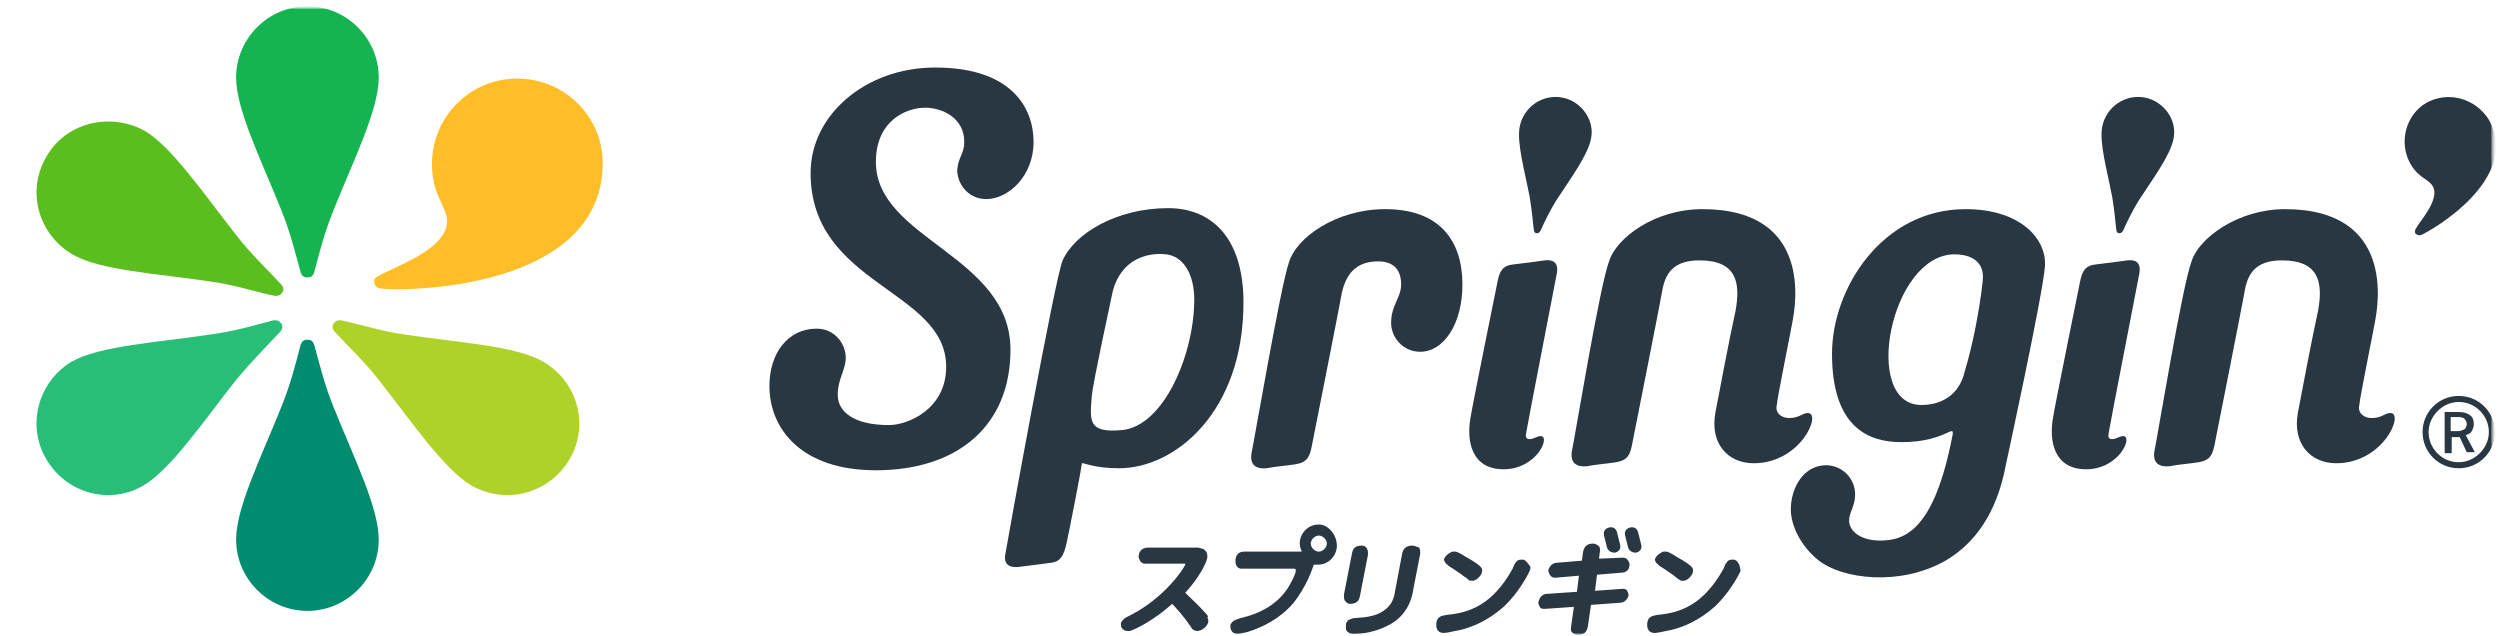 <svg width="397" height="101" viewBox="0 0 397 101" fill="none" xmlns="http://www.w3.org/2000/svg">
<mask id="mask0_8_628" style="mask-type:luminance" maskUnits="userSpaceOnUse" x="0" y="0" width="397" height="101">
<path d="M396.187 0.995H0.813V100.995H396.187V0.995Z" fill="white"/>
</mask>
<g mask="url(#mask0_8_628)">
<mask id="mask1_8_628" style="mask-type:luminance" maskUnits="userSpaceOnUse" x="0" y="0" width="397" height="101">
<path d="M396.187 0.995H0.813V100.995H396.187V0.995Z" fill="white"/>
</mask>
<g mask="url(#mask1_8_628)">
<mask id="mask2_8_628" style="mask-type:luminance" maskUnits="userSpaceOnUse" x="0" y="0" width="397" height="101">
<path d="M396.187 0.995H0.813V100.995H396.187V0.995Z" fill="white"/>
</mask>
<g mask="url(#mask2_8_628)">
<path d="M48.819 0.995C42.599 0.995 37.495 6.099 37.495 12.319C37.495 17.423 41.483 25.397 44.672 33.371C46.108 36.88 46.905 40.23 47.703 43.1C47.862 43.738 48.181 44.057 48.819 44.057C49.457 44.057 49.776 43.738 49.935 43.1C50.733 40.07 51.53 36.88 52.966 33.371C56.156 25.397 60.143 17.423 60.143 12.319C60.143 6.099 55.039 0.995 48.819 0.995Z" fill="#14B450"/>
</g>
<mask id="mask3_8_628" style="mask-type:luminance" maskUnits="userSpaceOnUse" x="0" y="0" width="397" height="101">
<path d="M396.187 0.995H0.813V100.995H396.187V0.995Z" fill="white"/>
</mask>
<g mask="url(#mask3_8_628)">
<path d="M48.819 97.008C55.039 97.008 60.143 91.904 60.143 85.684C60.143 80.581 56.156 72.606 52.966 64.632C51.53 61.123 50.733 57.773 49.935 54.903C49.776 54.265 49.457 53.946 48.819 53.946C48.181 53.946 47.862 54.265 47.703 54.903C46.905 57.933 46.108 61.123 44.672 64.632C41.483 72.606 37.495 80.581 37.495 85.684C37.495 91.904 42.599 97.008 48.819 97.008Z" fill="#008C6E"/>
</g>
<mask id="mask4_8_628" style="mask-type:luminance" maskUnits="userSpaceOnUse" x="0" y="0" width="397" height="101">
<path d="M396.187 0.995H0.813V100.995H396.187V0.995Z" fill="white"/>
</mask>
<g mask="url(#mask4_8_628)">
<path d="M7.352 72.925C10.541 78.348 17.399 80.261 22.822 77.072C27.128 74.52 32.232 67.024 37.495 60.325C39.888 57.455 42.28 55.062 44.353 52.829C44.832 52.351 44.991 51.872 44.672 51.394C44.353 50.915 43.875 50.756 43.237 50.915C40.207 51.713 37.017 52.67 33.189 53.148C24.736 54.424 15.805 54.903 11.339 57.455C6.076 60.644 4.162 67.502 7.352 72.925Z" fill="#28BE78"/>
</g>
<mask id="mask5_8_628" style="mask-type:luminance" maskUnits="userSpaceOnUse" x="0" y="0" width="397" height="101">
<path d="M396.187 0.995H0.813V100.995H396.187V0.995Z" fill="white"/>
</mask>
<g mask="url(#mask5_8_628)">
<path d="M7.352 24.919C4.162 30.341 6.076 37.199 11.498 40.389C15.805 42.941 24.896 43.419 33.349 44.695C37.017 45.174 40.366 46.29 43.396 46.928C44.034 47.088 44.513 46.928 44.832 46.45C45.151 45.971 44.991 45.493 44.513 45.014C42.439 42.781 39.888 40.389 37.655 37.518C32.392 30.82 27.288 23.324 22.982 20.772C17.399 17.741 10.382 19.496 7.352 24.919Z" fill="#5ABE1E"/>
</g>
<mask id="mask6_8_628" style="mask-type:luminance" maskUnits="userSpaceOnUse" x="0" y="0" width="397" height="101">
<path d="M396.187 0.995H0.813V100.995H396.187V0.995Z" fill="white"/>
</mask>
<g mask="url(#mask6_8_628)">
<path d="M90.446 72.925C93.636 67.502 91.722 60.644 86.299 57.455C81.993 54.903 72.902 54.424 64.449 53.148C60.781 52.67 57.431 51.553 54.401 50.915C53.763 50.756 53.285 50.915 52.966 51.394C52.647 51.872 52.806 52.351 53.285 52.829C55.358 55.062 57.91 57.455 60.143 60.325C65.406 67.024 70.51 74.52 74.816 77.072C80.398 80.261 87.256 78.348 90.446 72.925Z" fill="#AFD228"/>
</g>
<mask id="mask7_8_628" style="mask-type:luminance" maskUnits="userSpaceOnUse" x="0" y="0" width="397" height="101">
<path d="M396.187 0.995H0.813V100.995H396.187V0.995Z" fill="white"/>
</mask>
<g mask="url(#mask7_8_628)">
<path d="M82.152 12.478C74.656 12.478 68.596 18.539 68.596 26.035C68.596 31.139 70.988 32.734 70.988 35.126C70.988 39.751 62.216 42.462 59.983 43.898C59.345 44.217 59.345 44.695 59.505 45.174C59.664 45.493 59.983 45.812 60.462 45.812C63.651 46.29 95.709 46.29 95.709 25.875C95.709 18.539 89.648 12.478 82.152 12.478Z" fill="#FFBE28"/>
</g>
<mask id="mask8_8_628" style="mask-type:luminance" maskUnits="userSpaceOnUse" x="0" y="0" width="397" height="101">
<path d="M396.187 0.995H0.813V100.995H396.187V0.995Z" fill="white"/>
</mask>
<g mask="url(#mask8_8_628)">
<path d="M385.342 16.306C381.993 18.22 380.876 22.686 382.79 26.035C384.066 28.268 385.661 28.427 386.299 29.544C387.575 31.617 384.226 35.126 383.588 36.402C383.428 36.721 383.428 37.04 383.747 37.199C383.907 37.359 384.066 37.359 384.385 37.359C385.98 36.721 400.494 28.427 395.23 19.017C393.157 15.668 388.851 14.392 385.342 16.306Z" fill="#283741"/>
</g>
<mask id="mask9_8_628" style="mask-type:luminance" maskUnits="userSpaceOnUse" x="0" y="0" width="397" height="101">
<path d="M396.187 0.995H0.813V100.995H396.187V0.995Z" fill="white"/>
</mask>
<g mask="url(#mask9_8_628)">
<path d="M153.125 22.526C153.125 18.698 149.616 17.104 146.905 17.104C143.875 17.104 139.09 19.177 139.09 25.716C139.09 37.997 160.462 40.549 160.462 55.541C160.462 67.662 152.009 74.679 139.09 74.679C127.288 74.679 122.184 68.14 122.184 61.282C122.184 56.178 125.055 52.191 129.68 52.191C132.551 52.191 134.305 54.584 134.305 56.816C134.305 58.73 133.03 60.166 133.03 62.718C133.03 65.269 135.422 67.502 141.164 67.502C144.194 67.502 150.254 64.951 150.254 58.252C150.254 45.971 128.723 45.333 128.723 27.47C128.723 18.22 137.495 10.724 148.5 10.724C160.781 10.724 164.13 17.263 164.13 22.526C164.13 28.108 159.983 31.617 156.634 31.617C153.763 31.617 152.009 29.225 152.009 26.992C152.168 24.919 153.125 24.44 153.125 22.526Z" fill="#283741"/>
</g>
<mask id="mask10_8_628" style="mask-type:luminance" maskUnits="userSpaceOnUse" x="0" y="0" width="397" height="101">
<path d="M396.187 0.995H0.813V100.995H396.187V0.995Z" fill="white"/>
</mask>
<g mask="url(#mask10_8_628)">
<path d="M185.502 33.053C177.368 33.053 170.669 37.04 168.755 41.346C167.639 43.579 159.824 86.801 159.664 87.917C159.345 89.352 159.983 90.309 162.057 89.99C163.492 89.831 165.725 89.512 167.001 89.352C168.277 89.193 168.915 88.395 169.393 86.163C169.872 83.93 171.626 74.998 171.786 73.722C171.786 73.563 171.786 73.563 171.945 73.563C172.264 73.563 174.018 74.36 177.687 74.36C186.618 74.36 197.463 65.429 197.463 48.045C197.463 37.518 192.2 33.053 185.502 33.053ZM178.165 68.3C172.742 68.778 173.061 66.864 173.38 62.877C173.54 60.804 176.411 47.726 176.73 46.131C178.165 41.027 182.312 40.07 185.183 40.389C188.053 40.708 189.648 43.738 189.648 47.566C189.648 56.178 184.864 67.662 178.165 68.3Z" fill="#283741"/>
</g>
<mask id="mask11_8_628" style="mask-type:luminance" maskUnits="userSpaceOnUse" x="0" y="0" width="397" height="101">
<path d="M396.187 0.995H0.813V100.995H396.187V0.995Z" fill="white"/>
</mask>
<g mask="url(#mask11_8_628)">
<path d="M219.951 33.212C228.723 33.212 232.232 38.316 232.232 45.174C232.232 51.553 229.202 55.86 225.534 55.86C222.822 55.86 220.908 53.627 220.908 51.234C220.908 48.523 222.503 47.247 222.503 45.174C222.503 43.1 221.546 41.505 218.835 41.505C215.167 41.505 213.731 43.738 213.093 46.45C212.615 49.161 208.628 69.257 208.309 70.852C207.99 72.447 207.671 73.403 205.757 73.722C203.683 74.041 202.727 74.041 201.132 74.36C199.537 74.52 198.42 73.882 198.739 71.968C199.218 69.735 203.364 45.493 204.64 41.825C205.757 37.678 212.296 33.212 219.951 33.212Z" fill="#283741"/>
</g>
<mask id="mask12_8_628" style="mask-type:luminance" maskUnits="userSpaceOnUse" x="0" y="0" width="397" height="101">
<path d="M396.187 0.995H0.813V100.995H396.187V0.995Z" fill="white"/>
</mask>
<g mask="url(#mask12_8_628)">
<path d="M245.31 41.346C246.586 41.187 247.543 41.665 247.224 43.419C246.905 45.174 242.599 67.183 242.439 68.3C242.28 69.097 242.12 69.735 242.918 69.735C243.556 69.735 244.034 69.257 244.672 69.257C246.267 69.257 244.034 74.52 238.771 74.52C233.667 74.52 232.87 70.054 233.508 66.386C233.827 64.312 237.495 46.29 237.814 44.695C238.133 43.1 238.612 42.143 240.366 41.984C241.642 41.825 244.353 41.505 245.31 41.346Z" fill="#283741"/>
</g>
<mask id="mask13_8_628" style="mask-type:luminance" maskUnits="userSpaceOnUse" x="0" y="0" width="397" height="101">
<path d="M396.187 0.995H0.813V100.995H396.187V0.995Z" fill="white"/>
</mask>
<g mask="url(#mask13_8_628)">
<path d="M337.814 41.346C339.09 41.187 340.047 41.665 339.728 43.419C339.409 45.174 335.103 67.183 334.943 68.3C334.784 69.097 334.624 69.735 335.422 69.735C336.06 69.735 336.538 69.257 337.176 69.257C338.771 69.257 336.538 74.52 331.275 74.52C326.172 74.52 325.374 70.054 326.012 66.386C326.331 64.312 329.999 46.29 330.318 44.695C330.637 43.1 331.116 42.143 332.87 41.984C334.146 41.825 336.857 41.505 337.814 41.346Z" fill="#283741"/>
</g>
<mask id="mask14_8_628" style="mask-type:luminance" maskUnits="userSpaceOnUse" x="0" y="0" width="397" height="101">
<path d="M396.187 0.995H0.813V100.995H396.187V0.995Z" fill="white"/>
</mask>
<g mask="url(#mask14_8_628)">
<path d="M270.35 33.212C288.053 33.212 285.023 48.842 284.704 50.756C284.385 52.67 282.312 62.718 282.152 64.312C281.833 65.748 283.109 66.386 284.066 66.386C285.821 66.386 286.14 65.588 287.097 65.588C289.329 65.588 285.98 73.563 278.484 73.563C274.337 73.563 271.467 70.373 272.423 65.429C272.902 62.877 274.816 52.829 275.613 49.321C276.411 44.855 275.773 41.346 269.872 41.346C265.725 41.346 264.449 43.419 263.971 46.131C263.492 48.842 259.505 68.938 259.186 70.533C258.867 72.127 258.548 73.084 256.634 73.403C254.561 73.722 253.604 73.722 252.009 74.041C250.414 74.201 249.297 73.563 249.616 71.649C250.095 69.416 254.082 45.174 255.518 41.505C256.634 37.837 262.695 33.212 270.35 33.212Z" fill="#283741"/>
</g>
<mask id="mask15_8_628" style="mask-type:luminance" maskUnits="userSpaceOnUse" x="0" y="0" width="397" height="101">
<path d="M396.187 0.995H0.813V100.995H396.187V0.995Z" fill="white"/>
</mask>
<g mask="url(#mask15_8_628)">
<path d="M312.136 33.212C298.899 33.212 290.924 45.812 290.924 56.178C290.924 67.821 296.666 70.214 301.929 70.214C308.947 70.214 310.382 67.183 310.063 69.097C307.192 84.089 302.567 85.844 298.58 85.844C295.549 85.844 293.636 84.408 293.636 82.654C293.636 81.378 294.593 80.421 294.593 78.507C294.593 75.955 292.519 73.882 289.967 73.882C286.459 73.882 284.385 77.391 284.385 80.899C284.385 83.451 285.98 86.801 288.851 89.033C292.519 91.904 301.61 93.18 308.947 89.033C313.572 86.322 317.081 81.537 318.516 73.882C318.516 73.882 324.417 46.769 324.736 42.303C325.055 37.997 320.908 33.212 312.136 33.212ZM305.119 64.312C295.549 64.312 300.175 40.389 310.382 40.389C311.977 40.389 315.326 40.867 314.848 44.695C314.369 49.161 313.253 54.903 311.977 59.049C311.179 62.558 308.468 64.312 305.119 64.312Z" fill="#283741"/>
</g>
<mask id="mask16_8_628" style="mask-type:luminance" maskUnits="userSpaceOnUse" x="0" y="0" width="397" height="101">
<path d="M396.187 0.995H0.813V100.995H396.187V0.995Z" fill="white"/>
</mask>
<g mask="url(#mask16_8_628)">
<path d="M248.181 15.509C244.991 14.871 241.961 16.944 241.323 20.134C240.845 22.686 242.12 27.151 242.918 31.298C243.237 33.212 243.396 34.966 243.556 36.402C243.556 36.721 243.715 37.04 244.034 37.04C244.353 37.04 244.513 36.88 244.672 36.561C245.31 35.126 246.108 33.531 247.065 31.936C249.457 28.268 252.168 24.6 252.647 22.048C253.285 19.177 251.211 16.147 248.181 15.509Z" fill="#283741"/>
</g>
<mask id="mask17_8_628" style="mask-type:luminance" maskUnits="userSpaceOnUse" x="0" y="0" width="397" height="101">
<path d="M396.187 0.995H0.813V100.995H396.187V0.995Z" fill="white"/>
</mask>
<g mask="url(#mask17_8_628)">
<path d="M340.685 15.509C337.495 14.871 334.465 16.944 333.827 20.134C333.349 22.686 334.624 27.151 335.422 31.298C335.741 33.212 335.9 34.966 336.06 36.402C336.06 36.721 336.219 37.04 336.538 37.04C336.857 37.04 337.017 36.88 337.176 36.561C337.814 35.126 338.612 33.531 339.569 31.936C341.961 28.268 344.672 24.6 345.151 22.048C345.789 19.177 343.715 16.147 340.685 15.509Z" fill="#283741"/>
</g>
<mask id="mask18_8_628" style="mask-type:luminance" maskUnits="userSpaceOnUse" x="0" y="0" width="397" height="101">
<path d="M396.187 0.995H0.813V100.995H396.187V0.995Z" fill="white"/>
</mask>
<g mask="url(#mask18_8_628)">
<path d="M362.854 33.212C380.557 33.212 377.527 48.842 377.208 50.756C376.889 52.67 374.816 62.718 374.656 64.312C374.337 65.748 375.613 66.386 376.57 66.386C378.325 66.386 378.644 65.588 379.601 65.588C381.833 65.588 378.484 73.563 370.988 73.563C366.841 73.563 363.971 70.373 364.927 65.429C365.406 62.877 367.32 52.829 368.117 49.321C368.915 44.855 368.277 41.346 362.376 41.346C358.229 41.346 356.953 43.419 356.475 46.131C355.996 48.842 352.009 68.938 351.69 70.533C351.371 72.127 351.052 73.084 349.138 73.403C347.065 73.722 346.108 73.722 344.513 74.041C342.918 74.201 341.801 73.563 342.12 71.649C342.599 69.416 346.586 45.174 348.022 41.505C349.138 37.837 355.358 33.212 362.854 33.212Z" fill="#283741"/>
</g>
<mask id="mask19_8_628" style="mask-type:luminance" maskUnits="userSpaceOnUse" x="0" y="0" width="397" height="101">
<path d="M396.187 0.995H0.813V100.995H396.187V0.995Z" fill="white"/>
</mask>
<g mask="url(#mask19_8_628)">
<path d="M191.403 97.327C190.127 95.891 189.17 95.094 188.213 94.137C190.286 91.904 191.562 89.512 191.722 88.555C191.722 88.395 191.722 88.395 191.722 88.236C191.722 87.757 191.403 87.279 190.924 87.12C190.765 87.12 190.446 86.96 190.127 86.96H182.312C181.355 86.96 180.876 87.598 180.876 88.076C180.717 88.395 180.876 88.714 181.036 89.033C181.195 89.352 181.514 89.512 181.833 89.512H187.894C188.053 89.512 188.213 89.512 188.213 89.512C188.213 89.512 188.213 89.512 188.213 89.671C187.894 90.469 184.864 94.934 179.601 97.646C178.963 97.965 178.644 98.124 178.484 98.284C178.325 98.443 178.165 98.603 178.006 98.922C178.006 99.081 178.006 99.241 178.006 99.241C178.006 99.56 178.165 99.879 178.484 100.038C178.644 100.198 178.963 100.198 179.122 100.198C179.282 100.198 179.282 100.198 179.441 100.198C180.398 99.879 183.109 98.603 186.14 95.891C186.618 96.37 188.053 97.965 189.01 99.4C189.17 99.56 189.17 99.719 189.329 99.879C189.489 100.038 189.808 100.198 190.127 100.198C190.765 100.198 191.722 99.56 191.881 98.762V98.603C191.881 98.443 191.881 98.284 191.722 98.124C191.881 97.965 191.881 97.805 191.403 97.327Z" fill="#283741"/>
</g>
<mask id="mask20_8_628" style="mask-type:luminance" maskUnits="userSpaceOnUse" x="0" y="0" width="397" height="101">
<path d="M396.187 0.995H0.813V100.995H396.187V0.995Z" fill="white"/>
</mask>
<g mask="url(#mask20_8_628)">
<path d="M214.369 95.891C215.007 95.891 215.805 95.732 215.964 94.616L217.24 88.076C217.24 87.757 217.24 87.439 217.081 87.12C216.921 86.801 216.602 86.641 216.283 86.641C215.326 86.641 214.848 86.96 214.688 87.917L213.412 94.456C213.412 94.775 213.412 95.094 213.572 95.413C213.891 95.732 214.05 95.891 214.369 95.891Z" fill="#283741"/>
</g>
<mask id="mask21_8_628" style="mask-type:luminance" maskUnits="userSpaceOnUse" x="0" y="0" width="397" height="101">
<path d="M396.187 0.995H0.813V100.995H396.187V0.995Z" fill="white"/>
</mask>
<g mask="url(#mask21_8_628)">
<path d="M224.258 86.641C223.301 86.641 222.822 87.12 222.663 87.917L221.546 93.818C221.387 94.934 221.068 95.891 220.111 96.689C219.313 97.327 218.357 97.965 215.486 98.124C214.848 98.124 214.529 98.284 214.21 98.443C214.05 98.443 214.05 98.603 213.891 98.762C213.731 98.922 213.731 99.081 213.731 99.4V99.56C213.731 99.879 213.731 100.198 214.05 100.357C214.21 100.517 214.529 100.676 214.848 100.676H215.007C216.283 100.676 218.357 100.357 220.27 99.4C223.62 97.805 224.258 94.775 224.417 93.659L225.534 87.917C225.534 87.598 225.534 87.279 225.374 86.96C224.896 86.801 224.577 86.641 224.258 86.641Z" fill="#283741"/>
</g>
<mask id="mask22_8_628" style="mask-type:luminance" maskUnits="userSpaceOnUse" x="0" y="0" width="397" height="101">
<path d="M396.187 0.995H0.813V100.995H396.187V0.995Z" fill="white"/>
</mask>
<g mask="url(#mask22_8_628)">
<path d="M229.84 89.671L229.999 89.831C230.478 90.15 231.754 90.947 232.551 91.585C232.87 91.745 233.03 91.904 233.189 92.064C233.348 92.223 233.508 92.223 233.667 92.223C233.827 92.223 233.827 92.223 233.986 92.223C234.624 92.064 235.103 91.426 235.262 91.107C235.422 90.628 235.422 90.309 235.103 89.99C234.943 89.831 234.465 89.352 232.711 88.395C231.754 87.757 231.275 87.598 231.116 87.598C230.956 87.598 230.956 87.598 230.797 87.598C230.637 87.598 230.478 87.598 230.318 87.757C229.999 87.917 229.521 88.236 229.361 88.714C229.202 88.714 229.361 89.352 229.84 89.671Z" fill="#283741"/>
</g>
<mask id="mask23_8_628" style="mask-type:luminance" maskUnits="userSpaceOnUse" x="0" y="0" width="397" height="101">
<path d="M396.187 0.995H0.813V100.995H396.187V0.995Z" fill="white"/>
</mask>
<g mask="url(#mask23_8_628)">
<path d="M241.961 88.874C241.642 88.874 241.642 88.874 241.482 88.874C241.163 88.874 240.845 89.033 240.685 89.352C240.526 89.512 240.366 89.831 240.207 90.309C237.017 96.051 233.349 97.327 229.68 97.646C229.042 97.805 228.245 97.805 228.085 98.922C228.085 99.081 228.085 99.241 228.085 99.4C228.085 99.719 228.245 100.038 228.404 100.198C228.564 100.357 228.883 100.517 229.202 100.517C229.84 100.517 230.956 100.198 231.913 100.038C233.827 99.56 236.219 98.603 238.771 96.37C241.004 94.297 242.599 91.426 242.918 90.628C243.077 90.309 243.077 89.99 242.918 89.831C242.439 89.193 242.28 89.033 241.961 88.874Z" fill="#283741"/>
</g>
<mask id="mask24_8_628" style="mask-type:luminance" maskUnits="userSpaceOnUse" x="0" y="0" width="397" height="101">
<path d="M396.187 0.995H0.813V100.995H396.187V0.995Z" fill="white"/>
</mask>
<g mask="url(#mask24_8_628)">
<path d="M257.75 93.499L253.285 93.818L253.604 91.266L257.431 90.947C258.388 90.947 258.707 90.309 258.707 89.99C258.867 89.671 258.707 89.193 258.548 89.033C258.388 88.714 258.069 88.555 257.75 88.555L253.923 88.714L254.082 87.439C254.082 87.12 254.082 86.801 253.763 86.641C253.604 86.482 253.285 86.322 252.966 86.322C252.009 86.322 251.53 86.801 251.371 87.757L251.211 89.033L247.384 89.352C246.427 89.352 246.108 89.99 245.948 90.309C245.789 90.628 245.948 90.947 246.108 91.266C246.267 91.585 246.586 91.745 246.905 91.745L250.733 91.426L250.414 93.978L245.789 94.297C244.832 94.297 244.513 94.934 244.353 95.413C244.194 95.732 244.353 96.051 244.513 96.37C244.672 96.689 244.991 96.689 245.31 96.689L249.935 96.37L249.457 99.719C249.457 100.038 249.457 100.357 249.776 100.517C249.935 100.676 250.254 100.836 250.573 100.836C251.53 100.836 252.009 100.357 252.168 99.4L252.647 96.051L257.112 95.732C258.069 95.732 258.388 95.094 258.548 94.775C258.707 94.456 258.548 94.137 258.388 93.818C258.388 93.659 258.069 93.499 257.75 93.499Z" fill="#283741"/>
</g>
<mask id="mask25_8_628" style="mask-type:luminance" maskUnits="userSpaceOnUse" x="0" y="0" width="397" height="101">
<path d="M396.187 0.995H0.813V100.995H396.187V0.995Z" fill="white"/>
</mask>
<g mask="url(#mask25_8_628)">
<path d="M276.092 89.512C275.932 89.193 275.773 89.033 275.454 88.874H275.294C275.135 88.874 274.975 88.874 274.975 88.874C274.656 88.874 274.337 89.033 274.178 89.352C274.018 89.512 273.859 89.831 273.699 90.309C270.51 96.051 266.841 97.327 263.173 97.646C262.535 97.805 261.738 97.805 261.578 98.922C261.578 99.081 261.578 99.241 261.578 99.4C261.578 99.719 261.738 100.038 261.897 100.198C262.057 100.357 262.376 100.517 262.695 100.517C263.333 100.517 264.449 100.198 265.406 100.038C267.32 99.56 269.712 98.603 272.264 96.37C274.497 94.297 276.092 91.426 276.411 90.628C276.251 89.99 276.251 89.671 276.092 89.512Z" fill="#283741"/>
</g>
<mask id="mask26_8_628" style="mask-type:luminance" maskUnits="userSpaceOnUse" x="0" y="0" width="397" height="101">
<path d="M396.187 0.995H0.813V100.995H396.187V0.995Z" fill="white"/>
</mask>
<g mask="url(#mask26_8_628)">
<path d="M263.333 89.671L263.492 89.831C263.971 90.15 265.246 90.947 266.044 91.585C266.363 91.904 266.522 91.904 266.682 92.064C266.841 92.223 267.001 92.223 267.16 92.223C267.32 92.223 267.32 92.223 267.479 92.223C268.117 92.064 268.596 91.426 268.755 91.107C268.915 90.628 268.915 90.309 268.596 89.99C268.436 89.831 267.958 89.352 266.203 88.395C265.246 87.757 264.768 87.598 264.608 87.598C264.449 87.598 264.449 87.598 264.289 87.598C264.13 87.598 263.971 87.598 263.811 87.757C263.492 87.917 263.014 88.236 262.854 88.714C262.695 88.714 262.854 89.352 263.333 89.671Z" fill="#283741"/>
</g>
<mask id="mask27_8_628" style="mask-type:luminance" maskUnits="userSpaceOnUse" x="0" y="0" width="397" height="101">
<path d="M396.187 0.995H0.813V100.995H396.187V0.995Z" fill="white"/>
</mask>
<g mask="url(#mask27_8_628)">
<path d="M255.199 86.96C255.358 87.439 255.837 87.757 256.315 87.757H256.475C257.113 87.598 257.431 87.12 257.272 86.482L256.794 84.568C256.634 83.93 256.156 83.611 255.518 83.77C254.88 83.93 254.561 84.408 254.72 85.046L255.199 86.96Z" fill="#283741"/>
</g>
<mask id="mask28_8_628" style="mask-type:luminance" maskUnits="userSpaceOnUse" x="0" y="0" width="397" height="101">
<path d="M396.187 0.995H0.813V100.995H396.187V0.995Z" fill="white"/>
</mask>
<g mask="url(#mask28_8_628)">
<path d="M260.143 84.568C259.983 83.93 259.505 83.611 258.867 83.77C258.229 83.93 257.91 84.408 258.069 85.046L258.548 86.96C258.707 87.439 259.186 87.757 259.664 87.757H259.824C260.462 87.598 260.781 87.12 260.621 86.482L260.143 84.568Z" fill="#283741"/>
</g>
<mask id="mask29_8_628" style="mask-type:luminance" maskUnits="userSpaceOnUse" x="0" y="0" width="397" height="101">
<path d="M396.187 0.995H0.813V100.995H396.187V0.995Z" fill="white"/>
</mask>
<g mask="url(#mask29_8_628)">
<path d="M209.425 83.292C207.671 83.292 206.395 84.727 206.395 86.322C206.395 86.8 206.554 87.12 206.714 87.598H197.623C197.304 87.598 196.347 87.598 196.187 88.874C196.187 89.193 196.187 89.512 196.347 89.831C196.506 90.15 196.825 90.309 197.144 90.309H205.438C205.597 90.309 205.757 90.309 205.757 90.469C205.757 90.469 205.757 90.628 205.757 90.788C205.757 90.947 205.278 92.223 204.321 93.659C202.886 95.732 200.494 97.327 197.144 98.124C196.506 98.284 196.187 98.443 195.868 98.603C195.709 98.762 195.709 98.762 195.549 98.922C195.549 99.081 195.39 99.081 195.39 99.241C195.39 99.4 195.39 99.56 195.39 99.56C195.39 99.879 195.549 100.198 195.709 100.357C195.868 100.517 196.187 100.676 196.506 100.676C196.825 100.676 197.304 100.517 198.101 100.357C200.175 99.719 203.045 98.443 205.278 95.891C207.511 93.18 208.468 90.15 208.628 89.671C208.787 89.671 209.106 89.671 209.266 89.671C211.02 89.671 212.296 88.236 212.296 86.641C212.296 85.046 211.02 83.292 209.425 83.292ZM209.425 87.598C208.787 87.598 208.149 86.96 208.149 86.322C208.149 85.684 208.787 85.046 209.425 85.046C210.063 85.046 210.701 85.684 210.701 86.322C210.701 86.96 210.063 87.598 209.425 87.598Z" fill="#283741"/>
</g>
<mask id="mask30_8_628" style="mask-type:luminance" maskUnits="userSpaceOnUse" x="0" y="0" width="397" height="101">
<path d="M396.187 0.995H0.813V100.995H396.187V0.995Z" fill="white"/>
</mask>
<g mask="url(#mask30_8_628)">
<path d="M390.605 69.416H389.329V71.968H388.213V65.429H390.446C391.243 65.429 391.722 65.588 392.2 65.907C392.679 66.226 392.838 66.705 392.838 67.343C392.838 67.821 392.679 68.14 392.519 68.459C392.36 68.778 392.041 68.938 391.562 69.097L392.998 71.808H391.722L390.605 69.416ZM389.329 68.459H390.446C390.765 68.459 391.084 68.3 391.403 68.14C391.562 67.981 391.722 67.662 391.722 67.343C391.722 67.024 391.562 66.705 391.403 66.545C391.243 66.386 390.924 66.226 390.446 66.226H389.17V68.459H389.329Z" fill="#283741"/>
</g>
<mask id="mask31_8_628" style="mask-type:luminance" maskUnits="userSpaceOnUse" x="0" y="0" width="397" height="101">
<path d="M396.187 0.995H0.813V100.995H396.187V0.995Z" fill="white"/>
</mask>
<g mask="url(#mask31_8_628)">
<path d="M390.446 63.834C393.157 63.834 395.231 66.067 395.231 68.619C395.231 71.171 392.998 73.403 390.446 73.403C387.734 73.403 385.661 71.171 385.661 68.619C385.661 66.067 387.894 63.834 390.446 63.834ZM390.446 62.877C387.256 62.877 384.704 65.429 384.704 68.619C384.704 71.808 387.256 74.36 390.446 74.36C393.636 74.36 396.187 71.808 396.187 68.619C396.187 65.429 393.636 62.877 390.446 62.877Z" fill="#283741"/>
</g>
</g>
</g>
</svg>
